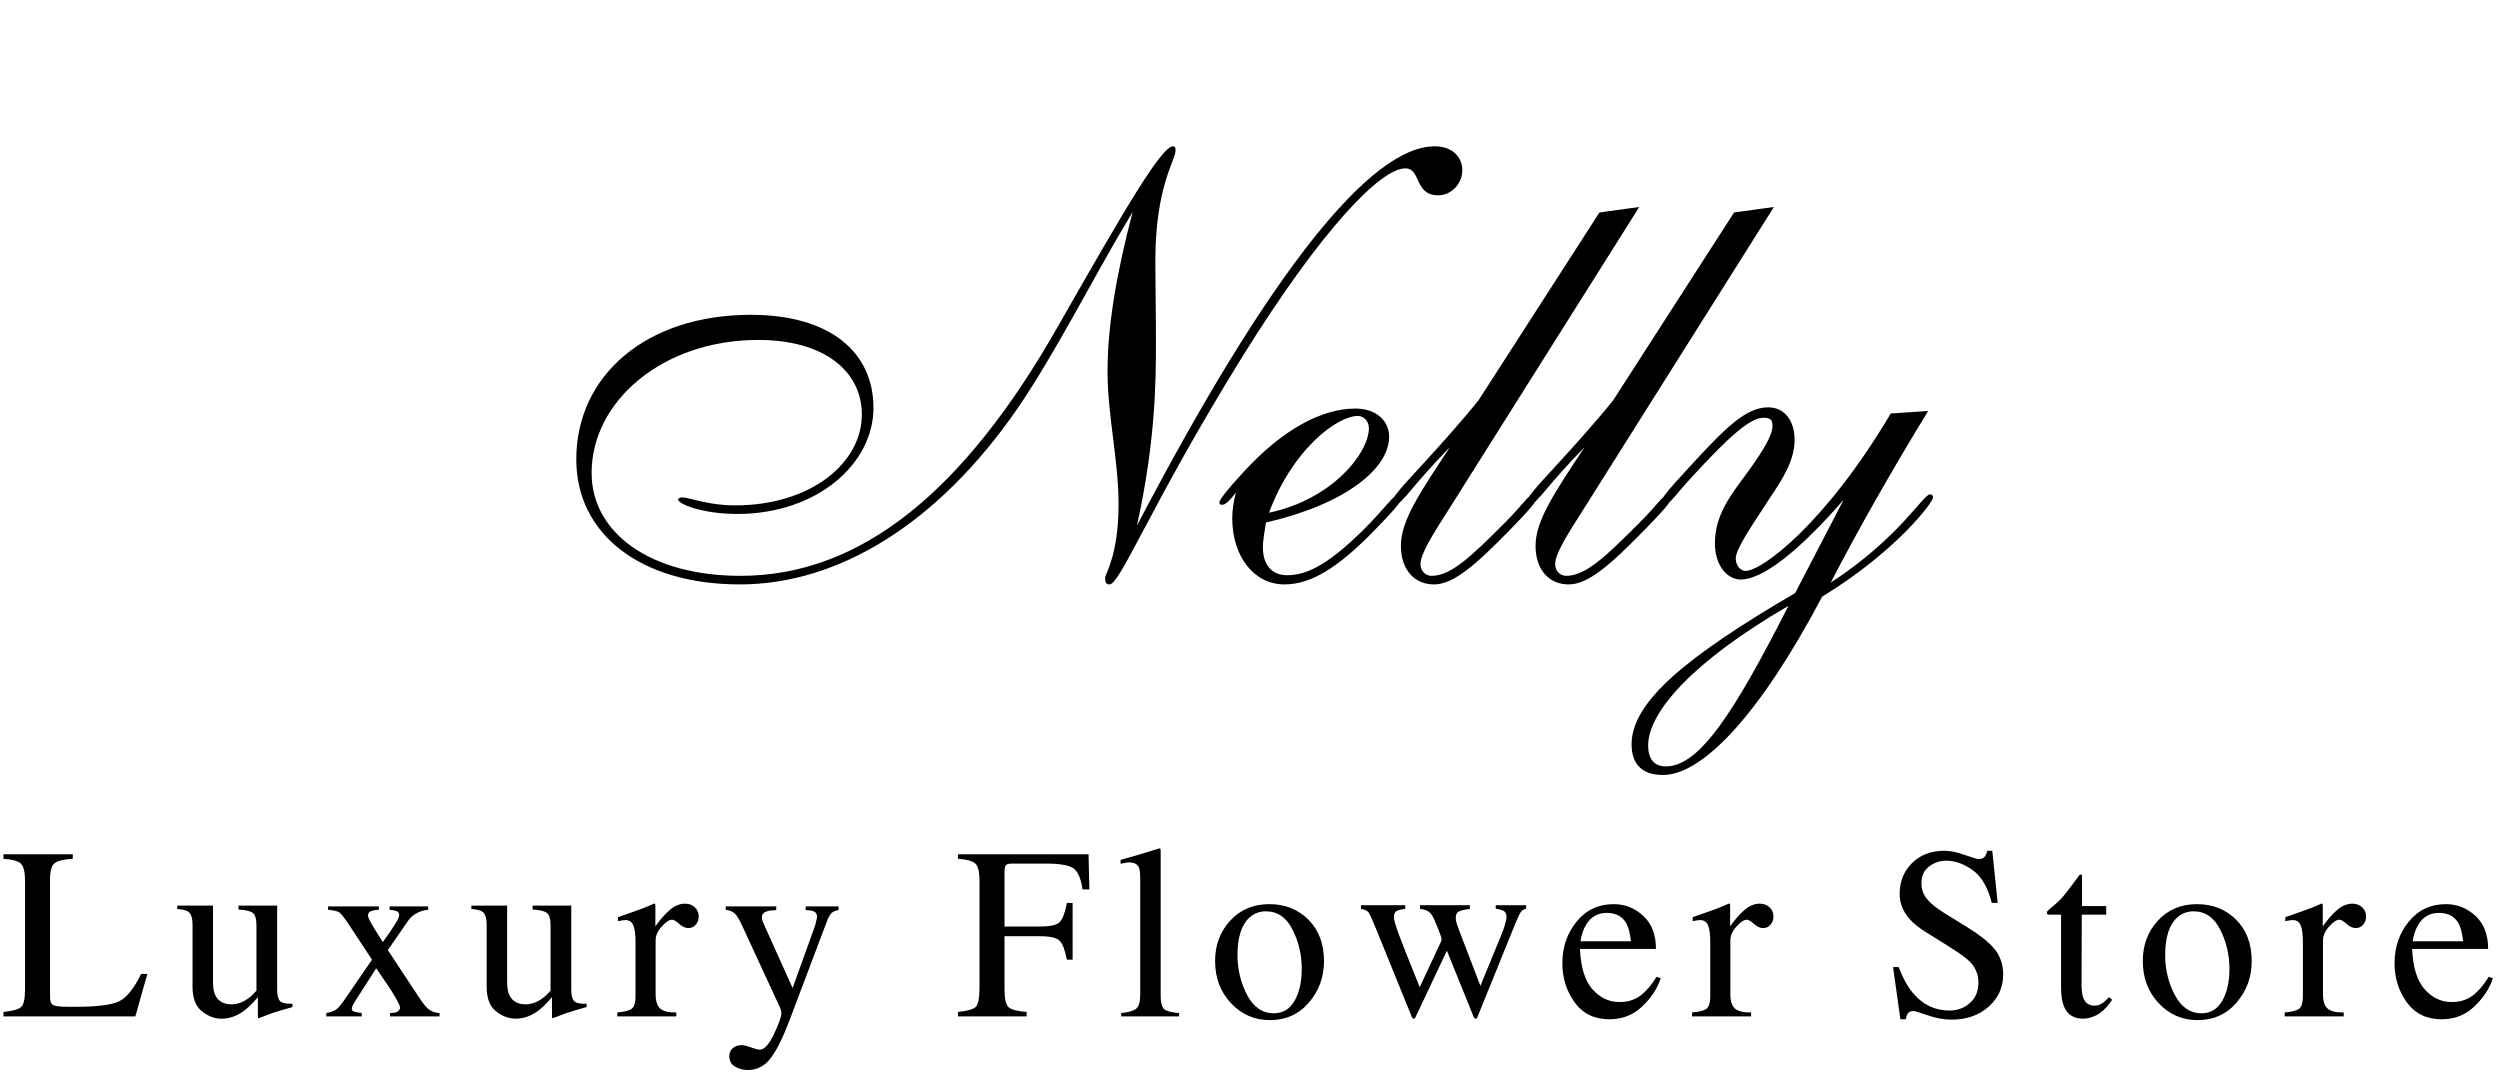 <svg width="2040" height="880" viewBox="0 0 2040 880" fill="none" xmlns="http://www.w3.org/2000/svg">
<path d="M924.25 172.885C890.25 229.385 863.25 284.885 830.25 333.385C765.25 427.385 684.25 476.885 603.75 476.885C522.75 476.885 470.25 435.885 470.25 374.885C470.25 306.385 527.25 256.885 612.75 256.885C676.75 256.885 712.75 286.885 712.75 332.885C712.75 378.385 666.75 419.385 601.75 419.385C573.25 419.385 553.25 411.385 553.25 407.385C553.25 406.885 554.75 405.885 556.75 405.885C562.75 405.885 577.25 412.385 599.75 412.385C662.25 412.385 703.25 377.385 703.25 338.385C703.25 301.885 671.25 277.385 618.75 277.385C540.75 277.385 482.75 327.385 482.75 385.885C482.75 434.885 530.75 469.885 604.25 469.885C701.75 469.885 786.25 401.885 863.25 266.385C918.25 169.885 947.75 119.385 957.25 119.385C958.75 119.385 959.25 120.385 959.25 122.885C959.25 130.885 942.75 151.885 942.75 213.385C942.75 230.385 943.25 252.385 943.25 279.885C943.25 312.385 942.75 360.885 927.75 428.885C1035.75 222.385 1118.25 119.385 1170.75 119.385C1184.75 119.385 1193.25 127.885 1193.25 138.885C1193.25 150.385 1183.75 159.385 1173.75 159.385C1153.75 159.385 1159.75 137.385 1146.75 137.385C1126.75 137.385 1078.75 186.385 1013.25 291.885C938.75 412.385 914.25 476.885 905.25 476.885C902.75 476.885 901.75 475.385 901.75 471.385C901.75 468.885 912.75 452.885 912.75 411.385C912.75 375.385 903.75 339.385 903.75 302.885C903.75 265.385 911.25 222.385 924.25 172.885ZM1008.52 401.885C1003.52 408.385 1000.02 411.885 997.52 411.885C995.52 411.885 995.02 411.385 995.02 409.885C995.02 407.885 1001.52 399.385 1014.52 385.385C1046.52 350.385 1078.52 333.385 1106.02 333.385C1123.02 333.385 1133.52 343.385 1133.52 356.385C1133.52 382.385 1098.02 411.385 1033.02 426.385C1031.52 435.385 1030.52 441.885 1030.52 446.385C1030.52 461.385 1038.02 469.385 1050.52 469.385C1069.52 469.385 1088.52 455.885 1112.02 432.885C1131.02 413.885 1137.52 403.385 1141.02 403.385C1143.02 403.385 1144.02 404.385 1144.02 405.885C1144.02 409.385 1135.02 418.885 1118.52 435.885C1092.02 462.385 1070.52 476.885 1048.02 476.885C1023.52 476.885 1005.52 454.385 1005.52 422.885C1005.52 416.385 1006.52 409.385 1008.52 401.885ZM1035.52 418.385C1087.52 407.385 1117.02 369.385 1117.02 349.385C1117.02 343.885 1113.02 339.385 1108.02 339.385C1091.02 339.385 1054.52 366.885 1035.52 418.385ZM1183.14 364.885C1153.64 394.885 1143.14 412.385 1138.14 412.385C1136.64 412.385 1135.64 411.385 1135.64 410.385C1135.64 407.385 1139.64 402.385 1147.14 393.885L1163.14 376.385C1191.14 345.885 1205.14 328.385 1206.64 326.385L1305.14 173.385L1337.64 168.885L1183.64 413.385C1168.64 436.885 1159.14 451.885 1159.14 460.385C1159.14 465.885 1163.14 469.885 1168.14 469.885C1184.14 469.885 1200.64 453.885 1228.14 426.385C1242.14 412.385 1247.64 403.385 1251.14 403.385C1253.14 403.385 1254.14 404.385 1254.14 405.885C1254.14 409.385 1246.14 417.885 1231.14 433.385C1204.14 460.885 1186.14 476.885 1170.14 476.885C1154.14 476.885 1143.14 464.885 1143.14 445.385C1143.14 424.385 1159.14 401.385 1183.14 364.885ZM1293.01 364.885C1263.51 394.885 1253.01 412.385 1248.01 412.385C1246.51 412.385 1245.51 411.385 1245.51 410.385C1245.51 407.385 1249.51 402.385 1257.01 393.885L1273.01 376.385C1301.01 345.885 1315.01 328.385 1316.51 326.385L1415.01 173.385L1447.51 168.885L1293.51 413.385C1278.51 436.885 1269.01 451.885 1269.01 460.385C1269.01 465.885 1273.01 469.885 1278.01 469.885C1294.01 469.885 1310.51 453.885 1338.01 426.385C1352.01 412.385 1357.51 403.385 1361.01 403.385C1363.01 403.385 1364.01 404.385 1364.01 405.885C1364.01 409.385 1356.01 417.885 1341.01 433.385C1314.01 460.885 1296.01 476.885 1280.01 476.885C1264.01 476.885 1253.01 464.885 1253.01 445.385C1253.01 424.385 1269.01 401.385 1293.01 364.885ZM1504.37 407.885C1466.37 451.385 1437.87 472.885 1420.37 472.885C1409.37 472.885 1399.37 461.385 1399.37 443.385C1399.37 419.885 1412.37 403.885 1426.37 384.885C1439.37 366.885 1446.37 354.885 1446.37 347.385C1446.37 342.385 1444.37 340.885 1438.87 340.885C1427.87 340.885 1409.87 357.385 1381.37 388.385C1367.37 403.385 1361.87 412.385 1357.87 412.385C1356.37 412.385 1355.37 411.385 1355.37 410.385C1355.37 407.385 1359.37 402.385 1366.87 393.885L1382.87 376.385C1408.37 348.885 1424.87 332.385 1442.87 332.385C1455.87 332.385 1464.37 342.885 1464.37 358.885C1464.37 375.385 1455.37 389.885 1443.87 406.885C1426.87 432.885 1416.37 448.385 1416.37 455.885C1416.37 461.385 1420.37 465.885 1424.37 465.885C1437.87 465.885 1489.87 426.885 1542.87 337.385L1573.37 335.385C1541.87 386.885 1515.37 433.885 1493.87 475.385C1549.37 439.385 1569.37 403.385 1574.87 403.385C1576.37 403.385 1577.37 404.385 1577.37 405.885C1577.37 409.885 1547.37 449.885 1486.87 486.885C1435.37 584.385 1388.87 632.385 1356.87 632.385C1340.37 632.385 1331.37 623.885 1331.37 607.385C1331.37 572.385 1376.87 535.385 1464.87 483.885L1504.37 407.885ZM1459.37 494.385C1381.87 539.385 1344.87 580.885 1344.87 608.385C1344.87 619.385 1349.87 625.385 1359.37 625.385C1386.87 625.385 1415.37 580.885 1459.37 494.385Z" fill="black"/>
<path d="M2.836 825.771C10.193 824.99 14.945 823.688 17.094 821.865C19.307 819.977 20.414 815.257 20.414 807.705V718.74C20.414 711.644 19.34 707.021 17.191 704.873C15.043 702.66 10.258 701.292 2.836 700.771V697.061H59.379V700.771C52.022 701.162 47.074 702.367 44.535 704.385C42.061 706.403 40.824 710.732 40.824 717.373V813.467C40.824 815.68 41.182 817.438 41.898 818.74C42.68 819.977 44.34 820.758 46.879 821.084C48.376 821.279 49.939 821.41 51.566 821.475C53.259 821.54 56.384 821.572 60.941 821.572C78.715 821.572 90.727 820.107 96.977 817.178C103.227 814.248 109.281 806.761 115.141 794.717H120.219L110.453 829.385H2.836V825.771ZM173.812 738.955V801.455C173.812 805.882 174.431 809.43 175.668 812.1C178.077 817.048 182.504 819.521 188.949 819.521C193.376 819.521 197.706 818.057 201.938 815.127C204.346 813.499 206.788 811.253 209.262 808.389V754.873C209.262 749.86 208.285 746.572 206.332 745.01C204.379 743.447 200.473 742.503 194.613 742.178V738.955H226.156V807.705C226.156 812.132 226.938 815.192 228.5 816.885C230.128 818.512 233.513 819.229 238.656 819.033V821.768C235.076 822.744 232.439 823.493 230.746 824.014C229.053 824.469 226.221 825.348 222.25 826.65C220.557 827.236 216.846 828.636 211.117 830.85C210.792 830.85 210.596 830.687 210.531 830.361C210.466 830.101 210.434 829.775 210.434 829.385V813.662C206.007 818.936 201.97 822.842 198.324 825.381C192.79 829.287 186.931 831.24 180.746 831.24C175.082 831.24 169.743 829.222 164.73 825.186C159.652 821.214 157.113 814.541 157.113 805.166V754.482C157.113 749.274 156.007 745.791 153.793 744.033C152.361 742.926 149.301 742.145 144.613 741.689V738.955H173.812ZM309.145 739.639V742.373C306.671 742.438 304.555 742.796 302.797 743.447C301.104 744.033 300.258 745.303 300.258 747.256C300.258 748.493 301.983 751.976 305.434 757.705C307.257 760.7 309.568 764.378 312.367 768.74C316.208 763.467 319.073 759.333 320.961 756.338C324.151 751.52 325.746 748.395 325.746 746.963C325.746 745.27 325.062 744.131 323.695 743.545C322.328 742.959 320.408 742.568 317.934 742.373V739.639H349.379V742.373C346.059 742.633 342.966 743.545 340.102 745.107C337.237 746.605 334.926 748.623 333.168 751.162L316.469 775.283L342.25 814.346C345.57 819.424 348.37 822.712 350.648 824.209C352.992 825.706 355.661 826.52 358.656 826.65V829.385H318.324V826.65L321.156 826.455C322.654 826.325 323.891 825.869 324.867 825.088C325.909 824.307 326.43 823.33 326.43 822.158C326.43 820.921 325.193 818.187 322.719 813.955C321.547 811.872 319.789 809.04 317.445 805.459C316.339 803.701 314.678 801.26 312.465 798.135C310.316 795.01 308.493 792.34 306.996 790.127L291.273 814.639C289.385 817.568 288.214 819.521 287.758 820.498C287.302 821.475 287.074 822.288 287.074 822.939C287.074 824.176 287.562 824.99 288.539 825.381C289.581 825.771 291.794 826.195 295.18 826.65V829.385H266.273V826.65C269.789 825.934 272.393 825.023 274.086 823.916C275.779 822.809 278.025 820.238 280.824 816.201L303.578 783.096L284.828 754.678C281.052 749.014 278.448 745.661 277.016 744.619C275.583 743.577 272.458 742.829 267.641 742.373V739.639H309.145ZM413.812 738.955V801.455C413.812 805.882 414.431 809.43 415.668 812.1C418.077 817.048 422.504 819.521 428.949 819.521C433.376 819.521 437.706 818.057 441.938 815.127C444.346 813.499 446.788 811.253 449.262 808.389V754.873C449.262 749.86 448.285 746.572 446.332 745.01C444.379 743.447 440.473 742.503 434.613 742.178V738.955H466.156V807.705C466.156 812.132 466.938 815.192 468.5 816.885C470.128 818.512 473.513 819.229 478.656 819.033V821.768C475.076 822.744 472.439 823.493 470.746 824.014C469.053 824.469 466.221 825.348 462.25 826.65C460.557 827.236 456.846 828.636 451.117 830.85C450.792 830.85 450.596 830.687 450.531 830.361C450.466 830.101 450.434 829.775 450.434 829.385V813.662C446.007 818.936 441.97 822.842 438.324 825.381C432.79 829.287 426.931 831.24 420.746 831.24C415.082 831.24 409.743 829.222 404.73 825.186C399.652 821.214 397.113 814.541 397.113 805.166V754.482C397.113 749.274 396.007 745.791 393.793 744.033C392.361 742.926 389.301 742.145 384.613 741.689V738.955H413.812ZM503.734 826.162C509.724 825.641 513.695 824.6 515.648 823.037C517.602 821.41 518.578 817.992 518.578 812.783V768.74C518.578 762.295 517.96 757.705 516.723 754.971C515.551 752.171 513.37 750.771 510.18 750.771C509.529 750.771 508.65 750.869 507.543 751.064C506.501 751.195 505.395 751.39 504.223 751.65V748.428C507.934 747.126 511.742 745.791 515.648 744.424C519.555 743.057 522.257 742.08 523.754 741.494C527.009 740.257 530.362 738.857 533.812 737.295C534.268 737.295 534.529 737.458 534.594 737.783C534.724 738.109 534.789 738.792 534.789 739.834V755.85C538.956 750.055 542.96 745.531 546.801 742.275C550.707 739.02 554.743 737.393 558.91 737.393C562.23 737.393 564.932 738.402 567.016 740.42C569.099 742.373 570.141 744.847 570.141 747.842C570.141 750.511 569.327 752.757 567.699 754.58C566.137 756.403 564.151 757.314 561.742 757.314C559.268 757.314 556.762 756.175 554.223 753.896C551.749 751.618 549.796 750.479 548.363 750.479C546.085 750.479 543.285 752.334 539.965 756.045C536.645 759.691 534.984 763.467 534.984 767.373V811.416C534.984 817.015 536.286 820.921 538.891 823.135C541.495 825.283 545.824 826.292 551.879 826.162V829.385H503.734V826.162ZM592.191 739.639H633.402V742.666C630.147 742.731 627.738 743.024 626.176 743.545C623.181 744.391 621.684 746.051 621.684 748.525C621.684 749.437 621.846 750.381 622.172 751.357C622.497 752.269 623.083 753.669 623.93 755.557L646.781 806.24L665.141 755.166C665.336 754.645 665.629 753.473 666.02 751.65C666.475 749.827 666.703 748.59 666.703 747.939C666.703 746.247 666.117 745.01 664.945 744.229C663.773 743.447 662.276 742.992 660.453 742.861L657.426 742.666V739.639H684.281V742.666C681.612 742.992 679.594 743.903 678.227 745.4C676.924 746.898 675.785 748.981 674.809 751.65L644.047 833.096C638.708 847.158 633.598 857.347 628.715 863.662C623.832 869.977 617.647 873.135 610.16 873.135C606.514 873.135 603.096 872.223 599.906 870.4C596.716 868.577 595.121 865.68 595.121 861.709C595.121 859.105 596.065 856.956 597.953 855.264C599.906 853.636 602.348 852.822 605.277 852.822C606.97 852.822 609.477 853.441 612.797 854.678C616.182 855.915 618.591 856.533 620.023 856.533C623.669 856.533 627.51 852.301 631.547 843.838C635.583 835.374 637.602 829.71 637.602 826.846C637.602 826.26 637.504 825.544 637.309 824.697C637.113 823.851 636.885 823.102 636.625 822.451L605.375 754.873C603.161 750.055 601.208 746.898 599.516 745.4C597.888 743.838 595.447 742.829 592.191 742.373V739.639ZM781.703 825.771C789.581 824.925 794.464 823.493 796.352 821.475C798.305 819.391 799.281 814.02 799.281 805.361V718.74C799.281 711.644 798.207 707.021 796.059 704.873C793.91 702.66 789.125 701.292 781.703 700.771V697.061H888.246L888.93 725.771H883.363C881.996 716.592 879.424 710.798 875.648 708.389C871.872 705.915 864.418 704.678 853.285 704.678H825.941C823.272 704.678 821.547 705.133 820.766 706.045C820.049 706.956 819.691 708.747 819.691 711.416V756.045H848.598C857.126 756.045 862.562 754.775 864.906 752.236C867.25 749.697 869.138 744.554 870.57 736.807H875.258V783.096H870.57C869.073 775.348 867.152 770.238 864.809 767.764C862.465 765.225 857.061 763.955 848.598 763.955H819.691V807.705C819.691 815.062 820.798 819.782 823.012 821.865C825.29 823.883 830.206 825.186 837.758 825.771V829.385H781.703V825.771ZM914.887 826.65C920.941 826.064 925.043 824.86 927.191 823.037C929.34 821.149 930.414 817.503 930.414 812.1V716.689C930.414 712.393 930.056 709.43 929.34 707.803C928.038 705.068 925.401 703.701 921.43 703.701C920.518 703.701 919.509 703.799 918.402 703.994C917.361 704.189 916.026 704.482 914.398 704.873V701.65C923.188 699.307 933.767 696.182 946.137 692.275C946.592 692.275 946.853 692.471 946.918 692.861C947.048 693.252 947.113 694.098 947.113 695.4V812.49C947.113 818.154 948.09 821.833 950.043 823.525C951.996 825.153 956.033 826.195 962.152 826.65V829.385H914.887V826.65ZM991.527 784.072C991.527 771.117 995.629 760.179 1003.83 751.26C1012.1 742.275 1022.71 737.783 1035.67 737.783C1048.56 737.783 1059.24 742.015 1067.7 750.479C1076.16 758.942 1080.39 770.205 1080.39 784.268C1080.39 797.223 1076.29 808.486 1068.09 818.057C1059.89 827.627 1049.27 832.412 1036.25 832.412C1023.75 832.412 1013.17 827.822 1004.52 818.643C995.857 809.463 991.527 797.939 991.527 784.072ZM1032.93 743.643C1027.79 743.643 1023.33 745.335 1019.55 748.721C1013.04 754.645 1009.79 764.867 1009.79 779.385C1009.79 790.973 1012.39 801.781 1017.6 811.807C1022.88 821.833 1030.17 826.846 1039.48 826.846C1046.77 826.846 1052.37 823.493 1056.27 816.787C1060.24 810.081 1062.23 801.292 1062.23 790.42C1062.23 779.157 1059.72 768.545 1054.71 758.584C1049.7 748.623 1042.44 743.643 1032.93 743.643ZM1199.42 741.689C1195.51 742.145 1192.61 742.796 1190.73 743.643C1188.84 744.489 1187.89 746.182 1187.89 748.721C1187.89 750.088 1188.09 751.52 1188.48 753.018C1188.94 754.45 1189.52 756.143 1190.24 758.096L1208.01 804.482L1225.39 762.1C1226.18 760.277 1227.02 757.9 1227.93 754.971C1228.85 751.976 1229.3 749.73 1229.3 748.232C1229.3 745.824 1228.55 744.196 1227.05 743.35C1225.56 742.503 1223.38 741.885 1220.51 741.494V738.662H1245.32V741.494C1243.69 741.82 1242.35 742.601 1241.31 743.838C1240.27 745.075 1238.81 748.005 1236.92 752.627L1205.67 829.678C1205.41 830.264 1205.18 830.687 1204.98 830.947C1204.79 831.208 1204.5 831.338 1204.11 831.338C1203.32 830.947 1202.87 830.622 1202.74 830.361L1180.67 775.771L1154.98 830.166C1154.85 830.492 1154.66 830.752 1154.4 830.947C1154.2 831.208 1153.94 831.338 1153.62 831.338C1152.84 830.947 1152.38 830.622 1152.25 830.361L1123.05 758.389C1119.86 750.511 1117.74 745.889 1116.7 744.521C1115.66 743.089 1113.61 742.145 1110.55 741.689V738.662H1146.68V741.689C1143.69 741.95 1141.38 742.503 1139.75 743.35C1138.19 744.131 1137.41 745.856 1137.41 748.525C1137.41 750.413 1138.74 755.036 1141.41 762.393C1142.97 766.624 1144.96 771.768 1147.37 777.822L1158.5 805.557L1176.08 767.861L1176.27 766.689C1176.27 765.387 1175.56 762.979 1174.12 759.463C1172.76 755.882 1171.42 752.692 1170.12 749.893C1168.82 746.963 1167.32 744.945 1165.63 743.838C1164 742.666 1161.69 741.95 1158.7 741.689V738.662H1199.42V741.689ZM1316.78 737.783C1325.96 737.783 1334 740.973 1340.9 747.354C1347.8 753.669 1351.25 762.653 1351.25 774.307H1289.24C1289.89 789.411 1293.31 800.413 1299.5 807.314C1305.68 814.215 1313.01 817.666 1321.47 817.666C1328.3 817.666 1334.07 815.876 1338.75 812.295C1343.44 808.714 1347.77 803.636 1351.74 797.061L1355.16 798.232C1352.49 806.501 1347.48 814.15 1340.12 821.182C1332.83 828.213 1323.88 831.729 1313.27 831.729C1301.03 831.729 1291.55 827.106 1284.85 817.861C1278.21 808.617 1274.89 797.972 1274.89 785.928C1274.89 772.842 1278.76 761.546 1286.51 752.041C1294.26 742.536 1304.35 737.783 1316.78 737.783ZM1311.12 744.912C1303.7 744.912 1298.03 748.2 1294.12 754.775C1292.04 758.291 1290.54 762.718 1289.63 768.057H1330.84C1330.13 761.546 1328.89 756.696 1327.13 753.506C1323.94 747.777 1318.6 744.912 1311.12 744.912ZM1380.73 826.162C1386.72 825.641 1390.69 824.6 1392.64 823.037C1394.59 821.41 1395.57 817.992 1395.57 812.783V768.74C1395.57 762.295 1394.95 757.705 1393.71 754.971C1392.54 752.171 1390.36 750.771 1387.17 750.771C1386.52 750.771 1385.64 750.869 1384.54 751.064C1383.49 751.195 1382.39 751.39 1381.21 751.65V748.428C1384.93 747.126 1388.73 745.791 1392.64 744.424C1396.55 743.057 1399.25 742.08 1400.75 741.494C1404 740.257 1407.35 738.857 1410.8 737.295C1411.26 737.295 1411.52 737.458 1411.59 737.783C1411.72 738.109 1411.78 738.792 1411.78 739.834V755.85C1415.95 750.055 1419.95 745.531 1423.79 742.275C1427.7 739.02 1431.74 737.393 1435.9 737.393C1439.22 737.393 1441.92 738.402 1444.01 740.42C1446.09 742.373 1447.13 744.847 1447.13 747.842C1447.13 750.511 1446.32 752.757 1444.69 754.58C1443.13 756.403 1441.14 757.314 1438.73 757.314C1436.26 757.314 1433.75 756.175 1431.21 753.896C1428.74 751.618 1426.79 750.479 1425.36 750.479C1423.08 750.479 1420.28 752.334 1416.96 756.045C1413.64 759.691 1411.98 763.467 1411.98 767.373V811.416C1411.98 817.015 1413.28 820.921 1415.88 823.135C1418.49 825.283 1422.82 826.292 1428.87 826.162V829.385H1380.73V826.162ZM1549.34 789.15C1552.73 798.135 1556.7 805.296 1561.25 810.635C1569.2 819.945 1579.06 824.6 1590.84 824.6C1597.22 824.6 1602.73 822.581 1607.35 818.545C1612.04 814.508 1614.38 808.877 1614.38 801.65C1614.38 795.14 1612.04 789.476 1607.35 784.658C1604.29 781.598 1597.84 777.008 1588.01 770.889L1570.92 760.244C1565.78 756.989 1561.68 753.701 1558.62 750.381C1552.95 744.066 1550.12 737.1 1550.12 729.482C1550.12 719.391 1553.47 710.993 1560.18 704.287C1566.89 697.581 1575.77 694.229 1586.84 694.229C1591.4 694.229 1596.87 695.368 1603.25 697.646C1609.69 699.86 1613.37 700.967 1614.28 700.967C1616.76 700.967 1618.45 700.381 1619.36 699.209C1620.34 698.037 1621.08 696.377 1621.61 694.229H1625.71L1630.1 736.807H1625.32C1622.06 723.981 1616.82 715.029 1609.59 709.951C1602.43 704.873 1595.34 702.334 1588.3 702.334C1582.84 702.334 1578.05 703.962 1573.95 707.217C1569.91 710.407 1567.89 714.867 1567.89 720.596C1567.89 725.739 1569.46 730.133 1572.58 733.779C1575.71 737.49 1580.56 741.364 1587.13 745.4L1604.71 756.24C1615.71 763.011 1623.46 769.229 1627.95 774.893C1632.38 780.622 1634.59 787.393 1634.59 795.205C1634.59 805.687 1630.62 814.443 1622.68 821.475C1614.8 828.506 1604.71 832.021 1592.41 832.021C1586.22 832.021 1579.74 830.85 1572.97 828.506C1566.27 826.162 1562.43 824.99 1561.45 824.99C1559.11 824.99 1557.51 825.706 1556.66 827.139C1555.88 828.571 1555.36 830.101 1555.1 831.729H1550.71L1544.75 789.15H1549.34ZM1718.66 739.346V746.377H1698.73L1698.54 802.627C1698.54 807.575 1698.96 811.318 1699.81 813.857C1701.37 818.35 1704.43 820.596 1708.99 820.596C1711.33 820.596 1713.35 820.042 1715.04 818.936C1716.8 817.829 1718.79 816.071 1721 813.662L1723.54 815.811L1721.39 818.74C1718.01 823.298 1714.42 826.52 1710.65 828.408C1706.87 830.296 1703.23 831.24 1699.71 831.24C1692.03 831.24 1686.82 827.822 1684.09 820.986C1682.59 817.275 1681.84 812.132 1681.84 805.557V746.377H1671.2C1670.87 746.182 1670.61 745.986 1670.41 745.791C1670.28 745.596 1670.22 745.335 1670.22 745.01C1670.22 744.359 1670.35 743.87 1670.61 743.545C1670.93 743.154 1671.88 742.308 1673.44 741.006C1677.93 737.295 1681.16 734.3 1683.11 732.021C1685.13 729.678 1689.82 723.558 1697.17 713.662C1698.02 713.662 1698.51 713.727 1698.64 713.857C1698.83 713.988 1698.93 714.476 1698.93 715.322V739.346H1718.66ZM1748.52 784.072C1748.52 771.117 1752.62 760.179 1760.82 751.26C1769.09 742.275 1779.7 737.783 1792.66 737.783C1805.55 737.783 1816.23 742.015 1824.69 750.479C1833.15 758.942 1837.39 770.205 1837.39 784.268C1837.39 797.223 1833.29 808.486 1825.08 818.057C1816.88 827.627 1806.27 832.412 1793.25 832.412C1780.75 832.412 1770.17 827.822 1761.51 818.643C1752.85 809.463 1748.52 797.939 1748.52 784.072ZM1789.93 743.643C1784.78 743.643 1780.32 745.335 1776.55 748.721C1770.04 754.645 1766.78 764.867 1766.78 779.385C1766.78 790.973 1769.39 801.781 1774.59 811.807C1779.87 821.833 1787.16 826.846 1796.47 826.846C1803.76 826.846 1809.36 823.493 1813.27 816.787C1817.24 810.081 1819.22 801.292 1819.22 790.42C1819.22 779.157 1816.72 768.545 1811.7 758.584C1806.69 748.623 1799.43 743.643 1789.93 743.643ZM1864.32 826.162C1870.31 825.641 1874.28 824.6 1876.23 823.037C1878.19 821.41 1879.16 817.992 1879.16 812.783V768.74C1879.16 762.295 1878.55 757.705 1877.31 754.971C1876.14 752.171 1873.96 750.771 1870.77 750.771C1870.11 750.771 1869.24 750.869 1868.13 751.064C1867.09 751.195 1865.98 751.39 1864.81 751.65V748.428C1868.52 747.126 1872.33 745.791 1876.23 744.424C1880.14 743.057 1882.84 742.08 1884.34 741.494C1887.6 740.257 1890.95 738.857 1894.4 737.295C1894.85 737.295 1895.11 737.458 1895.18 737.783C1895.31 738.109 1895.38 738.792 1895.38 739.834V755.85C1899.54 750.055 1903.55 745.531 1907.39 742.275C1911.29 739.02 1915.33 737.393 1919.5 737.393C1922.82 737.393 1925.52 738.402 1927.6 740.42C1929.68 742.373 1930.73 744.847 1930.73 747.842C1930.73 750.511 1929.91 752.757 1928.29 754.58C1926.72 756.403 1924.74 757.314 1922.33 757.314C1919.85 757.314 1917.35 756.175 1914.81 753.896C1912.33 751.618 1910.38 750.479 1908.95 750.479C1906.67 750.479 1903.87 752.334 1900.55 756.045C1897.23 759.691 1895.57 763.467 1895.57 767.373V811.416C1895.57 817.015 1896.87 820.921 1899.48 823.135C1902.08 825.283 1906.41 826.292 1912.46 826.162V829.385H1864.32V826.162ZM1995.84 737.783C2005.02 737.783 2013.06 740.973 2019.96 747.354C2026.87 753.669 2030.32 762.653 2030.32 774.307H1968.3C1968.96 789.411 1972.37 800.413 1978.56 807.314C1984.74 814.215 1992.07 817.666 2000.53 817.666C2007.37 817.666 2013.13 815.876 2017.82 812.295C2022.5 808.714 2026.83 803.636 2030.8 797.061L2034.22 798.232C2031.55 806.501 2026.54 814.15 2019.18 821.182C2011.89 828.213 2002.94 831.729 1992.33 831.729C1980.09 831.729 1970.62 827.106 1963.91 817.861C1957.27 808.617 1953.95 797.972 1953.95 785.928C1953.95 772.842 1957.82 761.546 1965.57 752.041C1973.32 742.536 1983.41 737.783 1995.84 737.783ZM1990.18 744.912C1982.76 744.912 1977.09 748.2 1973.19 754.775C1971.1 758.291 1969.61 762.718 1968.7 768.057H2009.91C2009.19 761.546 2007.95 756.696 2006.2 753.506C2003.01 747.777 1997.67 744.912 1990.18 744.912Z" fill="black"/>
</svg>
